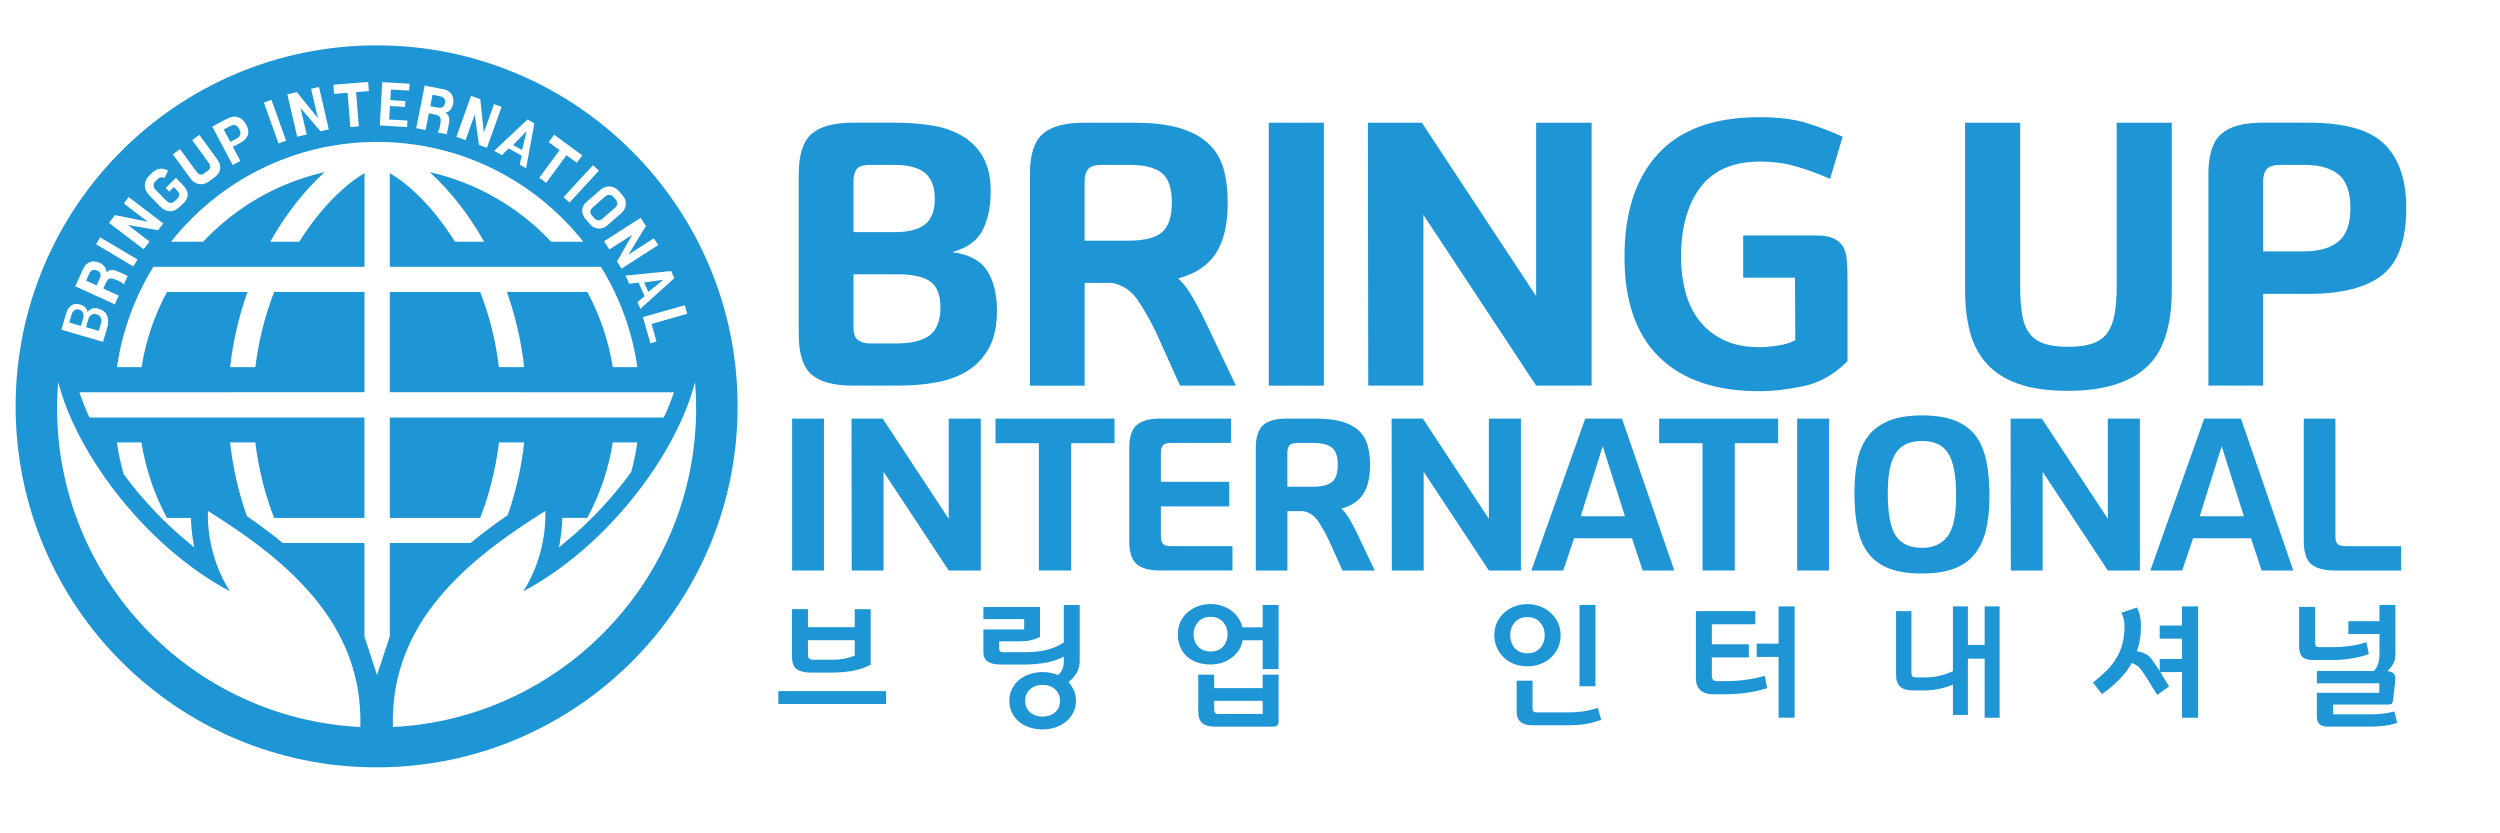 <?xml version="1.0" encoding="utf-8"?>
<!-- Generator: Adobe Illustrator 15.1.0, SVG Export Plug-In . SVG Version: 6.00 Build 0)  -->
<!DOCTYPE svg PUBLIC "-//W3C//DTD SVG 1.1//EN" "http://www.w3.org/Graphics/SVG/1.1/DTD/svg11.dtd">
<svg version="1.1" id="Layer_1" xmlns="http://www.w3.org/2000/svg" xmlns:xlink="http://www.w3.org/1999/xlink" x="0px" y="0px"
	 width="160px" height="53.333px" viewBox="0 0 160 53.333" enable-background="new 0 0 160 53.333" xml:space="preserve">
<g>
	<path fill="#1E95D4" d="M6.206,17.308c-0.034-0.017-0.071-0.028-0.112-0.036c-0.042-0.009-0.085-0.009-0.131,0
		c-0.046,0.01-0.089,0.031-0.129,0.066c-0.044,0.034-0.082,0.086-0.112,0.157l-0.213,0.466l0.673,0.307l0.198-0.428
		c0.059-0.127,0.076-0.233,0.05-0.319C6.404,17.436,6.331,17.364,6.206,17.308"/>
	<path fill="#1E95D4" d="M15.374,8.625c0.034-0.099,0.016-0.216-0.057-0.352c-0.071-0.136-0.15-0.219-0.244-0.257
		c-0.089-0.034-0.201-0.019-0.329,0.046l-0.422,0.224l0.418,0.794l0.396-0.209C15.26,8.806,15.34,8.724,15.374,8.625"/>
	<path fill="#1E95D4" d="M5.226,19.9c-0.044-0.038-0.1-0.068-0.166-0.088c-0.12-0.034-0.221-0.018-0.307,0.05
		c-0.084,0.069-0.149,0.175-0.192,0.332l-0.13,0.447l0.751,0.22l0.135-0.464c0.02-0.066,0.029-0.13,0.032-0.194
		c0-0.062-0.011-0.118-0.03-0.167C5.298,19.982,5.269,19.939,5.226,19.9"/>
	<polygon fill="#1E95D4" points="33.698,8.407 33.691,8.403 32.837,9.282 33.415,9.6 	"/>
	<path fill="#1E95D4" d="M28.325,6.859c0.079-0.042,0.131-0.129,0.158-0.268c0.006-0.031,0.009-0.071,0.009-0.114
		c-0.001-0.042-0.013-0.086-0.032-0.128c-0.019-0.042-0.05-0.08-0.095-0.111c-0.043-0.034-0.104-0.058-0.179-0.073l-0.502-0.099
		l-0.146,0.727l0.464,0.092C28.14,6.911,28.247,6.903,28.325,6.859"/>
	<path fill="#1E95D4" d="M38.031,13.961c0.076,0.086,0.159,0.131,0.253,0.141c0.094,0.008,0.188-0.027,0.279-0.109l0.814-0.711
		c0.038-0.031,0.067-0.068,0.089-0.108c0.022-0.041,0.036-0.081,0.04-0.126c0.007-0.044,0-0.09-0.016-0.138
		c-0.016-0.048-0.044-0.096-0.086-0.142l-0.131-0.149c-0.042-0.047-0.086-0.083-0.133-0.107c-0.044-0.021-0.094-0.036-0.14-0.036
		c-0.047-0.004-0.092,0.002-0.136,0.018c-0.042,0.018-0.083,0.041-0.12,0.072l-0.811,0.709c-0.079,0.07-0.127,0.148-0.148,0.236
		c-0.019,0.09,0.014,0.183,0.1,0.282L38.031,13.961z"/>
	<polygon fill="#1E95D4" points="42.439,17.912 42.438,17.906 41.224,18.082 41.493,18.685 	"/>
	<path fill="#1E95D4" d="M6.329,20.186c-0.044-0.033-0.09-0.055-0.143-0.071c-0.068-0.019-0.132-0.026-0.19-0.017
		c-0.058,0.006-0.11,0.027-0.154,0.055c-0.044,0.03-0.083,0.067-0.115,0.113c-0.03,0.045-0.055,0.097-0.072,0.153l-0.151,0.518
		l0.819,0.239l0.144-0.492c0.021-0.076,0.03-0.147,0.021-0.211c-0.005-0.062-0.021-0.118-0.052-0.167
		C6.407,20.259,6.373,20.219,6.329,20.186"/>
	<path fill="#1E95D4" d="M24.104,2.903C11.341,2.903,1,13.246,1,26.007C1,38.77,11.341,49.11,24.104,49.11
		c12.759,0,23.103-10.342,23.103-23.103C47.206,13.246,36.862,2.903,24.104,2.903 M43.983,20.085l-2.285,0.648l0.32,1.128
		l-0.394,0.113l-0.478-1.679l2.681-0.761L43.983,20.085z M43.157,17.802l-2.174,1.962l-0.191-0.428l0.462-0.379l-0.386-0.872
		l-0.6,0.074l-0.232-0.521l2.917-0.292L43.157,17.802z M40.999,13.938l0.339,0.526l-1.115,1.831l1.621-1.044l0.279,0.433
		l-2.341,1.509l-0.294-0.46l0.972-1.705l-1.463,0.942l-0.339-0.526L40.999,13.938z M38.732,11.969
		c0.105-0.033,0.21-0.044,0.317-0.035c0.105,0.01,0.206,0.039,0.301,0.09c0.098,0.05,0.183,0.118,0.257,0.201l0.237,0.272
		c0.078,0.088,0.132,0.183,0.168,0.282c0.036,0.101,0.047,0.201,0.042,0.304c-0.008,0.103-0.037,0.2-0.084,0.298
		c-0.049,0.096-0.122,0.187-0.216,0.268l-0.911,0.796c-0.086,0.073-0.177,0.125-0.276,0.153c-0.098,0.028-0.196,0.036-0.29,0.028
		c-0.094-0.009-0.182-0.036-0.264-0.074c-0.083-0.04-0.148-0.088-0.2-0.146l-0.343-0.394c-0.052-0.06-0.097-0.131-0.138-0.217
		c-0.04-0.085-0.065-0.175-0.069-0.271c-0.006-0.101,0.01-0.199,0.05-0.301c0.04-0.102,0.113-0.199,0.219-0.295l0.902-0.786
		C38.526,12.061,38.626,12.003,38.732,11.969 M38.333,10.92l-1.884,2.046l-0.379-0.35l1.883-2.046L38.333,10.92z M35.118,9.095
		l0.348-0.473l1.8,1.32l-0.349,0.474l-0.661-0.484L34.957,11.7l-0.442-0.325l1.3-1.769L35.118,9.095z M34.199,7.885l-0.527,2.881
		l-0.414-0.224l0.135-0.581l-0.839-0.458l-0.43,0.424l-0.5-0.272l2.139-2.01L34.199,7.885z M30.147,6.136l0.59,0.211l0.229,2.134
		l0.652-1.817l0.486,0.175l-0.942,2.622L30.65,9.276L30.385,7.33l-0.59,1.64l-0.587-0.212L30.147,6.136z M27.177,5.476l1.201,0.236
		c0.168,0.033,0.295,0.089,0.385,0.167c0.092,0.08,0.156,0.165,0.195,0.257c0.04,0.094,0.059,0.185,0.059,0.276
		c0,0.089-0.005,0.165-0.016,0.225c-0.031,0.15-0.086,0.278-0.173,0.385c-0.083,0.106-0.192,0.166-0.325,0.186
		c0.045,0.036,0.087,0.072,0.124,0.107c0.04,0.035,0.069,0.082,0.09,0.136c0.021,0.058,0.034,0.125,0.038,0.206
		c0,0.084-0.012,0.188-0.038,0.316l-0.123,0.615l-0.592-0.115c0.023-0.03,0.042-0.058,0.06-0.088
		c0.017-0.032,0.03-0.065,0.042-0.104c0.011-0.038,0.021-0.08,0.031-0.129c0.014-0.051,0.026-0.112,0.04-0.183
		c0.018-0.091,0.028-0.171,0.032-0.243c0.002-0.07-0.005-0.132-0.028-0.184c-0.021-0.056-0.06-0.099-0.112-0.131
		c-0.055-0.034-0.128-0.061-0.226-0.08l-0.393-0.08l-0.211,1.07l-0.6-0.12L27.177,5.476z M24.463,5.258l1.749,0.1l-0.025,0.44
		L25.019,5.73L24.98,6.409l0.961,0.056L25.92,6.842l-0.961-0.057l-0.051,0.863l1.168,0.065L26.054,8.13l-1.749-0.099L24.463,5.258z
		 M23.561,5.246l0.047,0.586l-0.817,0.063l0.175,2.191L22.417,8.13l-0.171-2.191l-0.866,0.07l-0.043-0.588L23.561,5.246z M19,5.895
		l1.348,1.67L19.91,5.684l0.505-0.117l0.628,2.714l-0.531,0.122l-1.278-1.49l0.395,1.695l-0.608,0.144l-0.632-2.713L19,5.895z
		 M17.373,6.387l0.936,2.618l-0.485,0.177l-0.937-2.62L17.373,6.387z M14.524,7.605c0.076-0.04,0.163-0.077,0.264-0.109
		c0.102-0.032,0.211-0.042,0.322-0.025c0.112,0.011,0.226,0.061,0.341,0.142c0.114,0.083,0.223,0.22,0.323,0.412
		c0.072,0.132,0.111,0.254,0.118,0.366c0.008,0.108-0.008,0.213-0.05,0.305c-0.04,0.092-0.104,0.18-0.189,0.255
		c-0.087,0.078-0.187,0.149-0.303,0.211l-0.443,0.236l0.476,0.903l-0.495,0.263l-1.303-2.464L14.524,7.605z M11.519,9.541
		l1.08,1.478c0.02,0.027,0.045,0.056,0.074,0.081c0.028,0.027,0.063,0.047,0.102,0.063c0.039,0.013,0.079,0.019,0.123,0.013
		c0.042-0.003,0.088-0.025,0.139-0.061l0.285-0.208c0.049-0.036,0.083-0.074,0.101-0.113c0.021-0.042,0.03-0.085,0.03-0.126
		c-0.002-0.044-0.008-0.083-0.026-0.125c-0.015-0.041-0.038-0.08-0.062-0.112l-1.064-1.462l0.461-0.335l1.142,1.568
		c0.086,0.119,0.142,0.231,0.169,0.343c0.026,0.107,0.029,0.21,0.009,0.307c-0.019,0.098-0.061,0.188-0.119,0.269
		c-0.062,0.083-0.132,0.157-0.221,0.22l-0.379,0.278c-0.104,0.074-0.211,0.124-0.32,0.151c-0.114,0.026-0.223,0.03-0.331,0.008
		c-0.106-0.02-0.207-0.065-0.303-0.131c-0.094-0.066-0.179-0.153-0.251-0.265l-1.098-1.506L11.519,9.541z M9.334,11.541
		c0.046-0.107,0.119-0.209,0.218-0.305l0.18-0.179c0.083-0.081,0.167-0.14,0.253-0.182c0.087-0.043,0.173-0.065,0.261-0.075
		c0.09-0.008,0.175,0,0.261,0.021c0.085,0.021,0.169,0.055,0.255,0.102l-0.243,0.469c-0.034-0.017-0.067-0.025-0.102-0.037
		c-0.033-0.012-0.064-0.015-0.098-0.013c-0.032,0.001-0.065,0.01-0.1,0.025c-0.034,0.015-0.07,0.04-0.105,0.076L9.96,11.595
		c-0.091,0.089-0.137,0.183-0.129,0.281c0.005,0.098,0.044,0.184,0.114,0.255l0.671,0.685c0.1,0.105,0.197,0.159,0.294,0.169
		c0.095,0.01,0.182-0.024,0.264-0.105l0.171-0.167c0.059-0.058,0.098-0.112,0.112-0.164c0.018-0.053,0.02-0.103,0.004-0.153
		c-0.013-0.05-0.039-0.1-0.078-0.15c-0.04-0.049-0.085-0.101-0.135-0.152l-0.124-0.12l-0.298,0.291l-0.226-0.233l0.659-0.644
		l0.434,0.442c0.191,0.197,0.297,0.387,0.319,0.562c0.02,0.175-0.041,0.35-0.184,0.518c-0.055,0.065-0.112,0.13-0.176,0.189
		c-0.064,0.058-0.136,0.122-0.215,0.193c-0.072,0.066-0.152,0.12-0.243,0.16c-0.091,0.043-0.189,0.064-0.29,0.066
		c-0.103,0.002-0.204-0.017-0.314-0.061c-0.106-0.044-0.213-0.118-0.319-0.223l-0.741-0.759c-0.084-0.089-0.15-0.185-0.195-0.287
		c-0.045-0.105-0.068-0.212-0.068-0.323C9.266,11.76,9.29,11.65,9.334,11.541 M7.353,13.766l2.105,0.424l-1.534-1.167l0.311-0.41
		l2.216,1.688l-0.331,0.434l-1.935-0.335l1.385,1.057l-0.378,0.496l-2.217-1.689L7.353,13.766z M6.409,15.188l2.391,1.421
		l-0.265,0.447l-2.388-1.424L6.409,15.188z M5.323,17.205c0.069-0.153,0.155-0.265,0.253-0.336c0.097-0.068,0.194-0.11,0.293-0.128
		c0.101-0.017,0.191-0.015,0.281,0.007c0.089,0.02,0.16,0.043,0.217,0.066c0.139,0.065,0.248,0.151,0.332,0.257
		c0.083,0.106,0.119,0.227,0.108,0.362c0.042-0.038,0.086-0.069,0.133-0.099c0.044-0.029,0.094-0.048,0.154-0.057
		c0.058-0.008,0.127-0.004,0.207,0.013c0.081,0.019,0.179,0.054,0.299,0.106l0.573,0.261l-0.249,0.55
		c-0.023-0.028-0.049-0.056-0.074-0.078c-0.027-0.021-0.057-0.045-0.091-0.064c-0.035-0.019-0.074-0.04-0.12-0.061
		c-0.045-0.024-0.102-0.05-0.167-0.08c-0.087-0.038-0.162-0.068-0.23-0.087c-0.069-0.018-0.131-0.024-0.187-0.014
		C7,17.83,6.949,17.86,6.904,17.904c-0.045,0.042-0.088,0.11-0.128,0.2l-0.167,0.362l0.99,0.454l-0.252,0.556l-2.531-1.154
		L5.323,17.205z M4.221,20.096c0.047-0.157,0.104-0.286,0.172-0.377c0.067-0.093,0.143-0.161,0.226-0.203
		c0.083-0.042,0.168-0.063,0.256-0.063c0.088,0,0.178,0.013,0.266,0.038c0.094,0.03,0.171,0.064,0.23,0.104
		c0.059,0.044,0.104,0.085,0.136,0.129c0.034,0.046,0.058,0.09,0.068,0.133c0.012,0.044,0.024,0.081,0.032,0.11
		c0.105-0.132,0.223-0.211,0.343-0.234c0.12-0.024,0.253-0.013,0.398,0.037c0.131,0.042,0.241,0.105,0.327,0.176
		c0.085,0.077,0.148,0.169,0.19,0.273c0.04,0.108,0.059,0.224,0.057,0.355c-0.002,0.13-0.025,0.271-0.069,0.42l-0.258,0.885
		l-2.667-0.775L4.221,20.096z M23.062,46.53c-10.812-0.543-19.41-9.48-19.41-20.426c0-0.561,0.024-1.112,0.069-1.66
		c1.216,4.725,5.707,10.598,10.996,13.398c-1.118-1.723-1.464-3.752-1.407-5.141c4.954,3.101,9.941,7.119,9.752,13.807V46.53
		L23.062,46.53z M7.477,28.315h1.576c0.273,1.724,0.834,3.35,1.632,4.831h1.532c0.008,0.4,0.052,0.956,0.167,1.605
		c0.018,0.097,0.027,0.188,0.048,0.287c-0.116-0.09-0.224-0.193-0.339-0.287c-1.551-1.267-2.981-2.78-4.18-4.403
		C7.729,29.684,7.576,29.008,7.477,28.315 M24.942,40.745l-0.813,2.454l-0.804-2.454v-5.993h-5.23
		c-0.738-0.609-1.511-1.18-2.298-1.724c-0.506-1.447-0.884-3.022-1.072-4.713h1.617c0.209,1.753,0.637,3.371,1.202,4.831h5.781
		v-6.425H5.728c-0.255-0.542-0.468-1.083-0.649-1.617c6.48,0,11.71-0.002,18.249-0.002v-6.42h-5.782
		c-0.565,1.456-0.992,3.066-1.202,4.813l-1.616,0.001c0.192-1.726,0.585-3.338,1.111-4.814h-5.15
		c-0.798,1.476-1.355,3.096-1.629,4.813l-1.576,0.001c0.337-2.326,1.147-4.501,2.331-6.42h13.515v-5.993
		c-1.313,0.763-2.853,2.273-4.174,4.387h-1.861c1.036-1.847,2.265-3.352,3.484-4.453c-2.978,0.672-5.688,2.223-7.775,4.453h-2.058
		c3.082-3.891,7.843-6.387,13.194-6.387c5.347,0,10.11,2.496,13.191,6.387h-2.057c-2.088-2.229-4.797-3.78-7.775-4.453
		c1.217,1.102,2.448,2.605,3.482,4.453H29.12c-1.323-2.112-2.861-3.626-4.173-4.387v5.993h13.513
		c1.186,1.918,1.998,4.094,2.331,6.419h-1.575c-0.272-1.717-0.834-3.337-1.628-4.813H32.44c0.524,1.476,0.913,3.087,1.106,4.813
		h-1.616c-0.209-1.747-0.636-3.357-1.199-4.813h-5.783v6.42c6.444,0,11.815,0.002,18.185,0.002c-0.18,0.534-0.396,1.076-0.647,1.617
		H24.948v6.425h5.783c0.565-1.462,0.993-3.08,1.201-4.831h1.616c-0.183,1.666-0.556,3.224-1.052,4.654
		c-0.816,0.56-1.615,1.152-2.38,1.782h-5.168v5.993H24.942z M40.791,28.315c-0.092,0.649-0.229,1.279-0.394,1.897
		c-1.219,1.675-2.691,3.236-4.286,4.537c-0.115,0.096-0.22,0.199-0.333,0.289c0.018-0.101,0.027-0.191,0.045-0.289
		c0.114-0.647,0.158-1.205,0.166-1.604h1.595c0.8-1.48,1.36-3.106,1.633-4.83H40.791L40.791,28.315z M25.145,46.53v-0.021
		c-0.19-6.688,4.798-10.706,9.752-13.807c0.057,1.389-0.293,3.419-1.408,5.141c5.289-2.8,9.779-8.673,10.995-13.398
		c0.047,0.548,0.07,1.1,0.07,1.66C44.554,37.049,35.957,45.986,25.145,46.53"/>
	<path fill="#1E95D4" d="M59.642,8.031c0.741,0.118,1.389,0.343,1.94,0.673c0.552,0.317,0.994,0.761,1.325,1.337
		c0.331,0.577,0.498,1.313,0.498,2.213c0,0.963-0.171,1.785-0.51,2.462c-0.339,0.68-0.99,1.152-1.953,1.42
		c1.072,0.142,1.818,0.54,2.236,1.194c0.418,0.655,0.627,1.502,0.627,2.543c0,0.964-0.165,1.752-0.497,2.369
		c-0.331,0.614-0.781,1.104-1.349,1.466c-0.568,0.362-1.233,0.615-2,0.757c-0.765,0.143-1.582,0.213-2.449,0.213h-2.934
		c-1.215,0-2.096-0.237-2.64-0.71c-0.543-0.473-0.815-1.325-0.815-2.555V11.119c0-1.215,0.272-2.063,0.815-2.544
		c0.545-0.482,1.424-0.723,2.64-0.723h2.721C58.119,7.854,58.901,7.912,59.642,8.031 M55.713,10.551
		c-0.458,0-0.755,0.092-0.889,0.273c-0.133,0.181-0.201,0.454-0.201,0.816v3.218h2.603c0.899,0,1.559-0.166,1.975-0.497
		c0.418-0.332,0.627-0.875,0.627-1.632c0-0.757-0.209-1.309-0.627-1.658c-0.417-0.345-1.076-0.52-1.975-0.52H55.713z M59.5,21.462
		c0.457-0.347,0.686-0.946,0.686-1.799c0-0.789-0.217-1.339-0.649-1.646c-0.436-0.309-1.118-0.461-2.048-0.461h-2.864v3.432
		c0,0.378,0.098,0.64,0.296,0.781c0.197,0.141,0.462,0.212,0.793,0.212h1.609C58.315,21.982,59.041,21.809,59.5,21.462"/>
	<path fill="#1E95D4" d="M75.45,8.184c0.772,0.221,1.387,0.544,1.847,0.97c0.473,0.424,0.805,0.958,0.995,1.597
		c0.189,0.64,0.282,1.377,0.282,2.212c0,1.405-0.256,2.494-0.769,3.267c-0.512,0.773-1.313,1.301-2.401,1.586
		c0.3,0.284,0.569,0.624,0.806,1.018c0.236,0.395,0.488,0.851,0.757,1.373l2.131,4.472h-3.576l-1.514-3.36
		c-0.347-0.726-0.729-1.407-1.147-2.046c-0.418-0.639-0.982-1.03-1.693-1.171h-1.751v6.581h-3.502V11.119
		c0-1.214,0.273-2.062,0.814-2.544c0.546-0.482,1.426-0.721,2.64-0.721h3.196C73.715,7.854,74.677,7.963,75.45,8.184 M70.551,10.551
		c-0.458,0-0.761,0.092-0.912,0.273c-0.15,0.18-0.226,0.452-0.226,0.816v3.764h2.793c1.009,0,1.729-0.179,2.153-0.533
		c0.426-0.356,0.64-0.991,0.64-1.906c0-0.898-0.209-1.526-0.627-1.88c-0.418-0.357-1.125-0.534-2.118-0.534H70.551L70.551,10.551z"
		/>
	<rect x="81.201" y="7.854" fill="#1E95D4" width="3.526" height="16.828"/>
	<polygon fill="#1E95D4" points="90.999,7.854 98.313,18.952 98.313,7.854 101.863,7.854 101.863,24.679 98.313,24.679 
		91.095,13.746 91.095,24.679 87.567,24.679 87.545,7.854 	"/>
	<path fill="#1E95D4" d="M111.566,15.071h4.709c0.456,0,0.816,0.063,1.077,0.19c0.26,0.125,0.461,0.299,0.604,0.521
		c0.126,0.219,0.205,0.492,0.235,0.815c0.032,0.325,0.049,0.683,0.049,1.078v5.444c-0.837,0.835-1.764,1.364-2.781,1.587
		c-1.019,0.219-1.969,0.33-2.853,0.33c-2.792,0-4.931-0.725-6.413-2.177c-1.484-1.452-2.226-3.59-2.226-6.415
		c0-2.84,0.718-5.041,2.152-6.602c1.436-1.563,3.598-2.343,6.485-2.343c1.184,0,2.165,0.117,2.946,0.354
		c0.782,0.237,1.575,0.536,2.379,0.899l-0.804,2.698c-0.789-0.347-1.535-0.619-2.237-0.817c-0.701-0.197-1.439-0.294-2.213-0.294
		c-1.736,0-3.017,0.548-3.847,1.645c-0.827,1.097-1.241,2.583-1.241,4.46c0,0.806,0.096,1.559,0.285,2.261
		c0.188,0.702,0.488,1.313,0.899,1.833c0.408,0.522,0.931,0.932,1.561,1.231c0.63,0.301,1.388,0.45,2.272,0.45
		c0.299,0,0.679-0.032,1.137-0.096c0.456-0.062,0.844-0.179,1.159-0.354l-0.023-4h-3.313V15.071L111.566,15.071z"/>
	<path fill="#1E95D4" d="M129.292,7.854v10.461c0,0.695,0.039,1.289,0.118,1.786c0.078,0.497,0.229,0.896,0.448,1.195
		c0.223,0.315,0.533,0.544,0.936,0.686c0.402,0.144,0.927,0.213,1.574,0.213c0.63,0,1.152-0.07,1.563-0.213
		c0.409-0.142,0.726-0.371,0.947-0.686c0.22-0.316,0.374-0.718,0.46-1.207c0.087-0.489,0.131-1.08,0.131-1.775V7.854h3.525v10.696
		c0,2.352-0.555,4.018-1.668,4.996s-2.764,1.467-4.958,1.467c-1.295,0-2.363-0.15-3.208-0.45c-0.844-0.299-1.518-0.735-2.022-1.301
		c-0.505-0.569-0.861-1.248-1.065-2.036c-0.206-0.789-0.308-1.672-0.308-2.651V7.854H129.292L129.292,7.854z"/>
	<path fill="#1E95D4" d="M142.155,8.575c0.543-0.482,1.425-0.723,2.639-0.723h2.959c2.318,0,3.94,0.462,4.862,1.386
		c0.924,0.921,1.385,2.282,1.385,4.08c0,2.052-0.513,3.48-1.539,4.284c-1.024,0.805-2.603,1.207-4.733,1.207h-2.888v5.869h-3.502
		V11.119C141.339,9.904,141.611,9.056,142.155,8.575 M145.978,10.551c-0.458,0-0.762,0.092-0.911,0.273
		c-0.151,0.18-0.227,0.452-0.227,0.816v4.45h2.557c1.01,0,1.766-0.213,2.272-0.64c0.505-0.424,0.757-1.136,0.757-2.13
		c0-1.01-0.248-1.723-0.745-2.141c-0.496-0.418-1.243-0.628-2.236-0.628H145.978L145.978,10.551z"/>
	<rect x="50.695" y="26.791" fill="#1E95D4" width="2.038" height="9.722"/>
	<polygon fill="#1E95D4" points="56.492,26.791 60.718,33.206 60.718,26.791 62.77,26.791 62.77,36.512 60.718,36.512 
		56.548,30.196 56.548,36.512 54.51,36.512 54.497,26.791 	"/>
	<polygon fill="#1E95D4" points="71.329,28.365 68.553,28.365 68.553,36.512 66.489,36.512 66.489,28.365 63.712,28.365 
		63.712,26.791 71.329,26.791 	"/>
	<path fill="#1E95D4" d="M78.782,28.349h-3.829c-0.264,0-0.44,0.054-0.526,0.157c-0.089,0.104-0.131,0.263-0.131,0.473v1.858h4.376
		v1.571h-4.376v1.917c0,0.218,0.042,0.376,0.131,0.478c0.085,0.103,0.262,0.15,0.526,0.15h3.924v1.558H74.27
		c-0.702,0-1.212-0.137-1.525-0.41c-0.315-0.273-0.472-0.766-0.472-1.477v-5.946c0-0.702,0.157-1.193,0.472-1.472
		c0.315-0.278,0.823-0.416,1.525-0.416h4.513V28.349L78.782,28.349z"/>
	<path fill="#1E95D4" d="M85.878,26.983c0.447,0.127,0.802,0.314,1.067,0.561c0.274,0.246,0.465,0.554,0.574,0.923
		c0.108,0.368,0.164,0.794,0.164,1.278c0,0.811-0.149,1.44-0.444,1.887c-0.297,0.447-0.761,0.752-1.389,0.916
		c0.174,0.163,0.328,0.36,0.465,0.588c0.139,0.229,0.283,0.492,0.439,0.793l1.23,2.583H85.92l-0.875-1.941
		c-0.2-0.419-0.421-0.813-0.662-1.182c-0.243-0.369-0.567-0.596-0.979-0.678h-1.012v3.802H80.37v-7.834
		c0-0.703,0.157-1.192,0.471-1.472c0.314-0.277,0.824-0.417,1.524-0.417h1.848C84.876,26.791,85.431,26.855,85.878,26.983
		 M83.047,28.349c-0.264,0-0.439,0.054-0.526,0.157s-0.13,0.263-0.13,0.473v2.173h1.614c0.582,0,0.999-0.102,1.244-0.307
		c0.246-0.205,0.368-0.571,0.368-1.101c0-0.521-0.119-0.883-0.361-1.087c-0.24-0.205-0.65-0.309-1.224-0.309H83.047L83.047,28.349z"
		/>
	<polygon fill="#1E95D4" points="91.062,26.791 95.287,33.206 95.287,26.791 97.338,26.791 97.338,36.512 95.287,36.512 
		91.116,30.196 91.116,36.512 89.078,36.512 89.064,26.791 	"/>
	<path fill="#1E95D4" d="M107.154,36.512h-2.022l-0.685-2.063h-3.705l-0.698,2.063h-2.037l3.446-9.721h2.353L107.154,36.512z
		 M103.996,33.041l-1.422-4.485l-1.408,4.485H103.996z"/>
	<polygon fill="#1E95D4" points="113.801,28.365 111.025,28.365 111.025,36.512 108.961,36.512 108.961,28.365 106.185,28.365 
		106.185,26.791 113.801,26.791 	"/>
	<rect x="115.018" y="26.791" fill="#1E95D4" width="2.038" height="9.722"/>
	<path fill="#1E95D4" d="M127.1,33.929c-0.15,0.619-0.395,1.134-0.732,1.544c-0.337,0.42-0.785,0.73-1.34,0.931
		c-0.556,0.201-1.236,0.301-2.037,0.301c-0.828,0-1.519-0.104-2.07-0.315c-0.551-0.209-0.996-0.527-1.334-0.956
		c-0.329-0.428-0.56-0.963-0.697-1.606c-0.138-0.642-0.206-1.396-0.206-2.265c0-0.772,0.064-1.47,0.192-2.092
		c0.127-0.618,0.355-1.139,0.684-1.557c0.327-0.429,0.77-0.757,1.325-0.985c0.556-0.227,1.263-0.343,2.121-0.343
		c0.857,0,1.562,0.112,2.119,0.334c0.555,0.223,0.998,0.552,1.326,0.979c0.318,0.437,0.545,0.976,0.677,1.619
		s0.197,1.384,0.197,2.224C127.324,32.581,127.25,33.309,127.1,33.929 M124.63,34.344c0.375-0.478,0.562-1.346,0.562-2.604
		c0-0.665-0.043-1.223-0.13-1.668c-0.086-0.447-0.216-0.808-0.389-1.081c-0.184-0.274-0.41-0.471-0.685-0.587
		c-0.273-0.119-0.602-0.18-0.983-0.18c-0.365,0-0.684,0.059-0.958,0.171c-0.273,0.114-0.501,0.299-0.684,0.554
		c-0.183,0.266-0.319,0.608-0.411,1.033c-0.09,0.424-0.135,0.951-0.135,1.579c0,1.313,0.171,2.225,0.518,2.734
		c0.348,0.513,0.904,0.767,1.671,0.767C123.716,35.063,124.258,34.826,124.63,34.344"/>
	<polygon fill="#1E95D4" points="130.676,26.791 134.901,33.206 134.901,26.791 136.952,26.791 136.952,36.512 134.901,36.512 
		130.729,30.196 130.729,36.512 128.692,36.512 128.679,26.791 	"/>
	<path fill="#1E95D4" d="M146.77,36.512h-2.024l-0.684-2.063h-3.705l-0.697,2.063h-2.038l3.446-9.721h2.353L146.77,36.512z
		 M143.61,33.041l-1.422-4.485l-1.408,4.485H143.61z"/>
	<path fill="#1E95D4" d="M149.594,34.805c0.086,0.101,0.262,0.15,0.527,0.15h3.553v1.557h-4.237c-0.702,0-1.211-0.137-1.524-0.409
		c-0.315-0.274-0.472-0.766-0.472-1.477v-7.835h2.023v7.535C149.464,34.544,149.508,34.704,149.594,34.805"/>
	<path fill="#1E95D4" d="M56.708,45.056h-6.895v-0.822h6.895V45.056z M51.708,40.139h2.996v-1.152h1.02v3.558
		c-0.359,0.187-0.745,0.315-1.163,0.389c-0.417,0.075-0.871,0.112-1.36,0.112h-1.315c-0.392,0-0.69-0.072-0.892-0.217
		c-0.204-0.142-0.305-0.402-0.305-0.785v-3.059h1.02L51.708,40.139L51.708,40.139z M54.002,42.16
		c0.223-0.042,0.458-0.106,0.702-0.194v-0.994h-2.995v0.902c0,0.126,0.026,0.216,0.077,0.27c0.05,0.055,0.153,0.079,0.308,0.079
		h1.199C53.541,42.222,53.778,42.203,54.002,42.16"/>
	<path fill="#1E95D4" d="M63.965,42.526c-0.303,0-0.55-0.061-0.741-0.184c-0.191-0.12-0.287-0.327-0.287-0.62v-1.438h2.611v-0.661
		h-2.611v-0.777h3.622v1.921c-0.186,0.09-0.379,0.157-0.581,0.206c-0.202,0.047-0.42,0.071-0.652,0.071h-1.377v0.446
		c0,0.077,0.017,0.14,0.055,0.183c0.036,0.046,0.098,0.069,0.188,0.069h1.412c0.488,0,0.934-0.045,1.333-0.135
		s0.781-0.254,1.146-0.492v-2.396h1.018v3.548c0,0.305-0.065,0.571-0.195,0.797c-0.131,0.228-0.307,0.42-0.528,0.581
		c0.143,0.154,0.259,0.334,0.349,0.537c0.089,0.201,0.133,0.424,0.133,0.669c0,0.281-0.058,0.533-0.173,0.759
		c-0.116,0.228-0.27,0.419-0.459,0.574c-0.197,0.161-0.425,0.283-0.681,0.37c-0.257,0.086-0.528,0.13-0.813,0.13
		c-0.293,0-0.57-0.042-0.828-0.126c-0.259-0.083-0.489-0.205-0.684-0.365c-0.191-0.159-0.343-0.355-0.456-0.582
		c-0.114-0.226-0.169-0.478-0.169-0.758s0.056-0.533,0.169-0.759c0.113-0.229,0.265-0.422,0.456-0.584
		c0.195-0.16,0.425-0.282,0.684-0.368c0.258-0.088,0.535-0.131,0.828-0.131c0.171,0,0.342,0.02,0.51,0.055s0.324,0.079,0.474,0.134
		c0.124-0.107,0.217-0.232,0.277-0.372c0.06-0.14,0.09-0.331,0.09-0.576v-0.231c-0.341,0.184-0.731,0.316-1.171,0.393
		c-0.442,0.078-0.898,0.116-1.369,0.116h-1.578V42.526z M67.525,44.114c-0.209-0.188-0.474-0.281-0.794-0.281
		c-0.328,0-0.596,0.094-0.805,0.281c-0.209,0.188-0.314,0.433-0.314,0.738c0,0.309,0.105,0.556,0.314,0.737
		c0.209,0.184,0.476,0.274,0.805,0.274c0.32,0,0.585-0.091,0.794-0.274c0.208-0.182,0.313-0.429,0.313-0.737
		C67.838,44.545,67.733,44.302,67.525,44.114"/>
	<path fill="#1E95D4" d="M81.83,42.823h-1.018v-1.844h-1.279c-0.048,0.244-0.138,0.463-0.264,0.652
		c-0.128,0.191-0.285,0.353-0.47,0.483c-0.186,0.138-0.392,0.241-0.617,0.31c-0.226,0.068-0.462,0.104-0.705,0.104
		c-0.286,0-0.556-0.04-0.81-0.12c-0.254-0.08-0.477-0.201-0.667-0.362c-0.191-0.161-0.34-0.362-0.451-0.607
		c-0.109-0.243-0.166-0.528-0.166-0.85c0-0.292,0.057-0.558,0.166-0.796c0.111-0.237,0.264-0.44,0.461-0.609
		c0.191-0.166,0.414-0.296,0.666-0.388c0.254-0.093,0.52-0.139,0.8-0.139c0.238,0,0.469,0.036,0.694,0.106
		c0.222,0.07,0.424,0.169,0.604,0.294c0.185,0.132,0.342,0.291,0.469,0.476c0.128,0.184,0.219,0.391,0.272,0.616h1.298v-1.431h1.018
		L81.83,42.823L81.83,42.823z M78.281,39.814c-0.191-0.223-0.458-0.335-0.805-0.335c-0.341,0-0.606,0.112-0.8,0.335
		c-0.193,0.224-0.289,0.482-0.289,0.773c0,0.311,0.096,0.573,0.289,0.786c0.193,0.216,0.459,0.322,0.8,0.322
		c0.347,0,0.615-0.106,0.805-0.322c0.191-0.215,0.285-0.478,0.285-0.786C78.566,40.295,78.471,40.037,78.281,39.814 M81.83,43.18
		v2.995c0,0.119-0.031,0.205-0.095,0.255c-0.062,0.052-0.149,0.075-0.264,0.075h-3.676c-0.38,0-0.662-0.071-0.839-0.213
		c-0.179-0.145-0.269-0.408-0.269-0.797V43.18h1.019v0.859h3.104V43.18H81.83L81.83,43.18z M80.813,45.691v-0.839h-3.104v0.554
		c0,0.107,0.021,0.182,0.063,0.224c0.041,0.042,0.108,0.063,0.197,0.063L80.813,45.691L80.813,45.691z"/>
	<path fill="#1E95D4" d="M99.716,41.444c-0.109,0.246-0.261,0.457-0.451,0.636c-0.191,0.179-0.415,0.316-0.676,0.415
		c-0.259,0.101-0.535,0.148-0.833,0.148c-0.318,0-0.606-0.052-0.869-0.155c-0.263-0.105-0.486-0.249-0.67-0.435
		c-0.186-0.185-0.328-0.398-0.431-0.64c-0.102-0.241-0.15-0.495-0.15-0.765c0-0.279,0.054-0.54,0.159-0.782
		c0.109-0.242,0.259-0.451,0.447-0.63c0.192-0.18,0.417-0.319,0.676-0.421s0.538-0.151,0.837-0.151c0.31,0,0.596,0.054,0.857,0.161
		c0.263,0.106,0.486,0.253,0.67,0.438c0.19,0.181,0.338,0.39,0.442,0.631s0.157,0.494,0.157,0.755
		C99.882,40.935,99.827,41.201,99.716,41.444 M98.567,39.836c-0.196-0.228-0.468-0.341-0.813-0.341
		c-0.348,0-0.617,0.113-0.811,0.341c-0.193,0.227-0.29,0.497-0.29,0.813c0,0.322,0.097,0.598,0.29,0.823
		c0.193,0.228,0.463,0.34,0.811,0.34c0.345,0,0.615-0.112,0.813-0.34c0.195-0.226,0.295-0.5,0.295-0.823
		C98.862,40.333,98.764,40.063,98.567,39.836 M98.084,45.334c0,0.088,0.021,0.155,0.061,0.197c0.038,0.042,0.098,0.062,0.183,0.062
		h1.994c0.356,0,0.685-0.02,0.983-0.062c0.298-0.042,0.616-0.117,0.957-0.225l0.215,0.769c-0.197,0.065-0.376,0.119-0.536,0.161
		c-0.162,0.042-0.322,0.078-0.483,0.107c-0.16,0.023-0.331,0.042-0.509,0.052c-0.181,0.014-0.386,0.02-0.617,0.02H98.06
		c-0.31,0-0.553-0.067-0.729-0.204c-0.176-0.138-0.265-0.35-0.265-0.636v-2.013h1.019L98.084,45.334L98.084,45.334z M101.089,38.717
		h1.019v5.205h-1.019V38.717z"/>
	<path fill="#1E95D4" d="M113.097,44.038c-0.376,0.125-0.795,0.223-1.258,0.291c-0.461,0.067-0.886,0.102-1.272,0.102h-0.956
		c-0.339,0-0.604-0.088-0.791-0.261c-0.188-0.178-0.282-0.437-0.282-0.775v-4.283h3.801v0.841h-2.781v1.279h2.369v0.84h-2.369v1.224
		c0,0.078,0.023,0.146,0.072,0.205c0.047,0.061,0.115,0.09,0.205,0.09h0.688c0.166,0,0.352-0.004,0.555-0.018
		c0.202-0.013,0.411-0.032,0.627-0.063c0.213-0.03,0.426-0.065,0.639-0.108c0.211-0.039,0.411-0.092,0.603-0.15L113.097,44.038z
		 M112.426,41.195h1.403v-2.387h1.028v7.124h-1.028v-3.889h-1.403V41.195z"/>
	<path fill="#1E95D4" d="M124.987,45.754v-1.939c-0.273,0.113-0.563,0.203-0.862,0.269c-0.301,0.065-0.601,0.1-0.898,0.1h-0.851
		c-0.345,0-0.603-0.084-0.771-0.246c-0.171-0.163-0.257-0.416-0.257-0.756v-4.068h0.984v3.952c0,0.108,0.021,0.182,0.066,0.224
		c0.046,0.042,0.117,0.063,0.22,0.063h0.59c0.333,0,0.646-0.033,0.933-0.103c0.29-0.067,0.573-0.169,0.846-0.299v-4.14h0.958v2.466
		h1.073V38.81h0.957v7.125h-0.957v-3.782h-1.073v3.604h-0.957V45.754z"/>
	<path fill="#1E95D4" d="M138.22,40.032h1.43v-1.223h1.029v7.125h-1.029v-2.923h-1.385c0.042,0.07,0.084,0.142,0.125,0.214
		c0.042,0.071,0.086,0.147,0.134,0.225c0.048,0.07,0.096,0.148,0.144,0.233c0.047,0.081,0.1,0.165,0.151,0.249l-0.759,0.546
		c-0.215-0.358-0.421-0.691-0.613-0.999c-0.193-0.306-0.354-0.539-0.479-0.7c-0.059-0.073-0.137-0.14-0.229-0.201
		c-0.092-0.064-0.191-0.112-0.299-0.149c-0.214,0.382-0.483,0.734-0.805,1.06s-0.691,0.638-1.108,0.935l-0.581-0.741
		c0.34-0.266,0.637-0.522,0.89-0.779s0.464-0.528,0.631-0.814c0.166-0.279,0.292-0.586,0.374-0.917
		c0.084-0.328,0.127-0.706,0.127-1.13c0-0.161-0.02-0.314-0.059-0.456c-0.039-0.141-0.086-0.269-0.14-0.374l0.993-0.331
		c0.102,0.191,0.169,0.382,0.204,0.572c0.037,0.192,0.056,0.385,0.056,0.582c0,0.311-0.021,0.603-0.066,0.874
		c-0.045,0.275-0.109,0.534-0.192,0.779c0.173,0.018,0.339,0.063,0.5,0.14c0.16,0.074,0.304,0.188,0.429,0.344
		c0.078,0.107,0.161,0.226,0.246,0.354c0.086,0.127,0.18,0.267,0.282,0.416v-0.77h1.43v-1.297h-1.43V40.032L138.22,40.032z"/>
	<path fill="#1E95D4" d="M151.604,41.865c-0.334,0.119-0.703,0.212-1.107,0.276c-0.407,0.065-0.777,0.101-1.111,0.101h-1.359
		c-0.319,0-0.548-0.071-0.684-0.211c-0.132-0.141-0.2-0.364-0.2-0.667v-2.521h1.028v2.315c0,0.09,0.017,0.154,0.049,0.196
		c0.034,0.042,0.094,0.063,0.185,0.063h0.903c0.327,0,0.68-0.023,1.061-0.07c0.376-0.049,0.736-0.131,1.077-0.25L151.604,41.865z
		 M148.967,46.505c-0.196,0-0.361-0.046-0.491-0.139c-0.133-0.093-0.197-0.262-0.197-0.505V44.34h3.996v-0.607h-3.996v-0.787h3.632
		c0.138-0.112,0.233-0.27,0.289-0.47c0.057-0.199,0.086-0.407,0.086-0.621v-1.278h-1.993v-0.822h1.993v-1.038h1.019v3.157
		c0,0.249-0.053,0.461-0.155,0.634c-0.106,0.174-0.227,0.321-0.363,0.446c0.216,0.018,0.359,0.076,0.431,0.176
		c0.07,0.099,0.098,0.245,0.08,0.442l-0.144,1.251c-0.012,0.092-0.039,0.157-0.08,0.203c-0.041,0.044-0.12,0.065-0.232,0.065h-3.522
		v0.626h2.432c0.226,0,0.469-0.015,0.728-0.042c0.261-0.025,0.512-0.074,0.756-0.146l0.188,0.741
		c-0.298,0.09-0.584,0.151-0.862,0.183c-0.277,0.033-0.545,0.05-0.8,0.05h-2.791V46.505z"/>
</g>
</svg>
